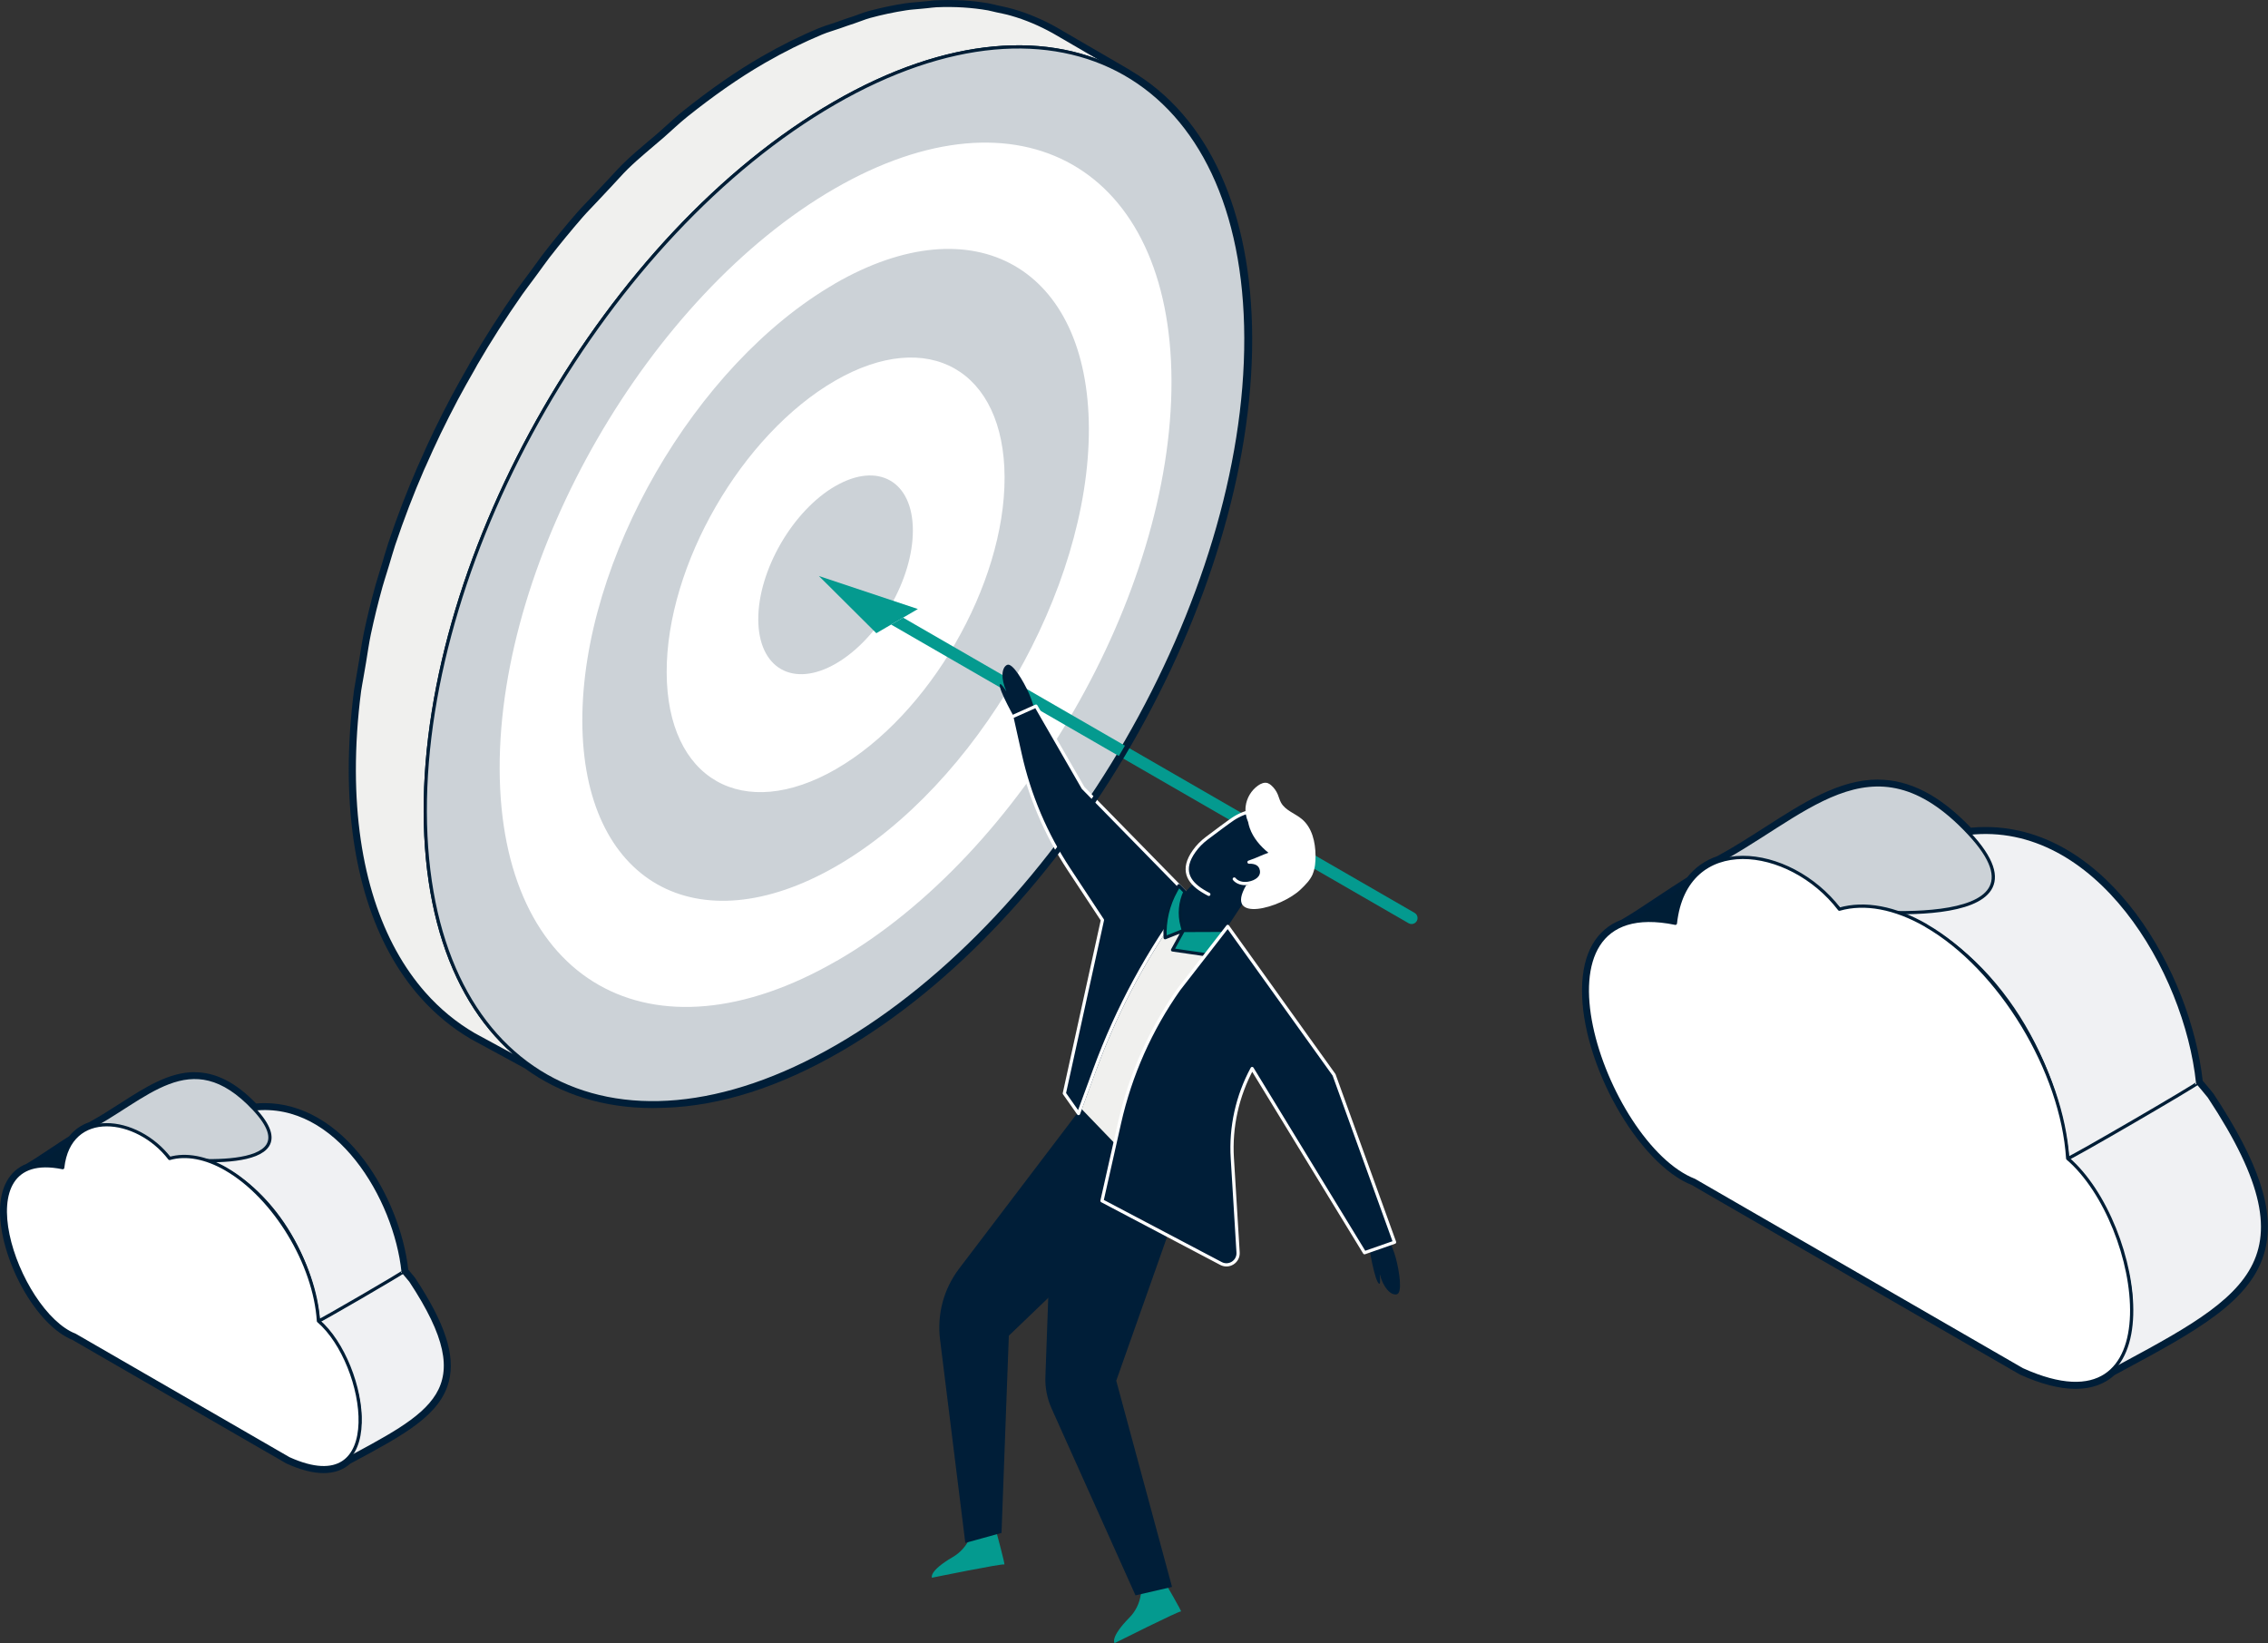<?xml version="1.0" encoding="UTF-8"?>
<svg xmlns="http://www.w3.org/2000/svg" viewBox="0 0 421.64 305.46">
  <rect x="0" y="0" width="421.64" height="305.46" fill="#333333" stroke="none"/>
  <path d="m209.38 13.8s.1.03.14.05l-13.24-7.7c-.14-.08-.28-.16-.42-.24-1.24-.69-2.52-1.32-3.83-1.87s-2.65-1.03-4.03-1.42c-.89-.26-1.81-.43-2.72-.63-.22-.05-.43-.1-.64-.15-.31-.06-.61-.15-.92-.21-1.5-.26-3.04-.44-4.61-.54-1.65-.1-3.33-.12-5.05-.04-.55.02-1.12.12-1.68.17-.38.03-.75.07-1.13.11-.96.1-1.91.14-2.89.3-2.19.34-4.43.81-6.71 1.43-.95.26-1.95.7-2.91 1.01-.89.28-1.77.6-2.68.92-1.14.41-2.24.69-3.4 1.18-3.49 1.45-7.06 3.22-10.68 5.31-4.93 2.85-9.71 6.25-14.37 9.97-1.51 1.2-2.91 2.57-4.39 3.86-2.26 1.97-4.58 3.8-6.76 5.94-.99.97-1.91 2.06-2.88 3.07-.86.9-1.7 1.8-2.55 2.72-.96 1.05-1.97 2.03-2.91 3.11-2.12 2.44-4.19 4.96-6.2 7.54-.7.91-1.36 1.86-2.04 2.78-.35.47-.69.93-1.04 1.41-.66.91-1.35 1.78-2 2.71-1.51 2.16-2.99 4.37-4.42 6.6-1.36 2.12-2.67 4.28-3.94 6.46-.11.18-.2.36-.3.55-.1.17-.19.35-.29.52-1.02 1.78-2.03 3.56-2.99 5.36-1.14 2.15-2.24 4.32-3.29 6.49-.95 1.98-1.86 3.98-2.74 5.98-.05.1-.09.2-.14.3-.05.12-.11.23-.16.35-.99 2.27-1.92 4.56-2.8 6.85-.92 2.4-1.78 4.8-2.59 7.21-.4 1.2-.73 2.42-1.1 3.62-.16.53-.32 1.05-.48 1.57-.26.87-.55 1.73-.79 2.6-.81 2.92-1.53 5.85-2.15 8.76-.38 1.78-.61 3.54-.91 5.32-.16.91-.33 1.82-.47 2.73-.13.84-.33 1.71-.44 2.55-.66 5.06-.99 10.06-.98 14.95.05 18.06 4.84 32.1 13.01 41.35 2.72 3.08 5.83 5.63 9.25 7.62l14.01 7.61c-1.91-1.11-4.23-2.71-5.93-4.16 14.05 12.02 35.36 12.87 59.51-1.08 42.15-24.34 76.23-83.36 76.09-131.84-.07-24.16-8.64-41.12-22.42-49.05z" fill="#f0f0ee" stroke="#001e36" stroke-linecap="round" stroke-linejoin="round" stroke-width=".6"></path>
  <path d="m155.11 19.18c42.11-24.32 76.38-4.79 76.51 43.64.14 48.43-33.91 107.39-76.02 131.71-42.14 24.33-76.4 4.83-76.54-43.6s33.91-107.41 76.04-131.74z" fill="#fff" stroke="#001e36" stroke-linecap="round" stroke-linejoin="round" stroke-width=".6"></path>
  <path d="m155.31 90.36c7.93-4.58 14.38-.91 14.4 8.21.03 9.12-6.38 20.21-14.31 24.79s-14.4.92-14.43-8.2 6.4-20.22 14.34-24.81z" fill="#ccd2d7"></path>
  <path d="m155.2 52.73c26-15.02 47.14-2.94 47.23 26.95.08 29.89-20.91 66.3-46.92 81.32s-47.17 2.96-47.25-26.93 20.94-66.31 46.95-81.33zm.26 90.22c17.33-10.01 31.35-34.3 31.3-54.22-.06-19.94-14.17-27.96-31.5-17.96-17.35 10.02-31.38 34.29-31.32 54.24.06 19.92 14.17 27.96 31.53 17.94" fill="#ccd2d7"></path>
  <path d="m155.11 19.18c42.11-24.32 76.38-4.79 76.51 43.64.14 48.43-33.91 107.39-76.02 131.71-42.14 24.33-76.4 4.83-76.54-43.6s33.91-107.41 76.04-131.74zm.45 159.45c34.49-19.92 62.34-68.18 62.23-107.82s-28.15-55.65-62.64-35.74c-34.49 19.92-62.37 68.22-62.26 107.86s28.17 55.61 62.66 35.69" fill="#ccd2d7"></path>
  <path d="m155.11 19.18c42.11-24.32 76.38-4.79 76.51 43.64.14 48.43-33.91 107.39-76.02 131.71-42.14 24.33-76.4 4.83-76.54-43.6s33.91-107.41 76.04-131.74z" fill="none" stroke="#001e36" stroke-linecap="round" stroke-linejoin="round" stroke-width=".6"></path>
  <path d="m262.98 171.63c-.34.2-.77.2-1.11 0l-96.2-55.52 2.22-1.29 95.09 54.88c.74.43.74 1.5 0 1.93z" fill="#049a8f"></path>
  <path d="m170.64 113.22-2.75 1.6-2.22 1.29-2.75 1.6-10.68-10.63z" fill="#049a8f"></path>
  <path d="m187.21 123.61c1.01-.51 3.08 3.06 4.1 5.33.54 1.21 1.11 3.07 1.2 3.94l-2.21 1.78c-.35-.02-.88-.27-1.33-.57 0 0-3.52-6.11-3.06-6.89.19-.32 1.35 1.66 1.15 1.22-1.01-2.27-.87-4.29.15-4.81z" fill="#001e38"></path>
  <path d="m259.67 240.61c1.11-.24.47-4.31-.17-6.72-.34-1.28-1.07-3.08-1.54-3.81h-2.84c-.26.24-.52.77-.67 1.29 0 0 1.11 6.96 1.96 7.28.35.13 0-2.13.13-1.67.64 2.4 2.03 3.88 3.14 3.64z" fill="#001e38"></path>
  <path d="m216.51 294.05s3.32 5.68 3.04 5.52-12.33 5.89-12.33 5.89-.97-.96 2.75-4.75c1.11-1.12 1.83-2.57 2.09-4.13l.19-1.1z" fill="#049a8f"></path>
  <path d="m185.22 284.72s1.72 6.36 1.49 6.12-13.45 2.46-13.45 2.46-.69-1.18 3.9-3.86c1.36-.8 2.44-2 3.1-3.43l.47-1.02 4.49-.26z" fill="#049a8f"></path>
  <path d="m203.57 198.69 17.35 20.08-13.4 37.91 10.37 38.33-6.79 1.57-15.6-34.74c-.83-1.85-1.23-3.87-1.15-5.9l1.33-36.88" fill="#001e38"></path>
  <path d="m211.53 225.29-23.98 23.02-1.36 36.66-6.73 1.86-4.7-37.83c-.58-4.68.69-9.4 3.54-13.15l22.48-29.58" fill="#001e38"></path>
  <path d="m203.57 198.69c3.65-9.93 8.55-19.34 14.56-28.03l6.87 6.94-15.86 37.36-8.37-8.68 2.79-7.59z" fill="#f0f0ee" stroke="#001e36" stroke-linecap="round" stroke-linejoin="round" stroke-width=".6"></path>
  <path d="m221.05 166.6-.36.49c-7.19 9.66-12.96 20.3-17.12 31.6l-3.06 8.32-2.64-3.75 7.08-32.22-6.24-9.46c-4.29-6.51-7.36-13.74-9.05-21.35l-1.55-6.95 4.49-2.01 8.76 15.2 19.71 20.13z" fill="#001e38" stroke="#fff" stroke-linejoin="round" stroke-width=".6"></path>
  <path d="m219.89 174.2c-1.81-1.66-3.11-4.4-1.54-6.29l7.71-8.05 6.43 5.92-5.33 8.09c-1.79 2.58-4.96 2.46-7.27.34z" fill="#001e38"></path>
  <path d="m224.73 166.26c-.4-.2-.8-.43-1.2-.68-2.67-1.66-3.94-3.94-1.55-7.32.65-.93 1.46-1.74 2.36-2.42 1.44-1.09 4.16-3.12 4.91-3.61 2.01-1.31 6.72-3.45 11.22 1.56 2.57 3.47 2.37 8.48-1.55 10.95-.28.18-3.31 2.99-7.63 3.27" fill="#001e38" stroke="#fff" stroke-linecap="round" stroke-linejoin="round" stroke-width=".6"></path>
  <path d="m244.03 162.52c.46-1.09.55-2.3.54-3.48-.03-2.49-.63-5.17-2.54-6.77-1.28-1.07-3.1-1.61-3.89-3.08-.26-.47-.38-1.01-.59-1.5-.27-.64-.68-1.22-1.2-1.68-.19-.17-.41-.33-.65-.42-.62-.22-1.3.07-1.83.45-1.25.89-2.1 2.31-2.29 3.84-.12 1 .05 2.02.46 2.94.07.39.17.76.3 1.13.65 1.83 1.96 3.36 3.47 4.58-1.06.36-2.29.97-3.35 1.33-.14.05-.32.14-.3.29 0 .1.1.18.19.23.73.47 1.79.66 2.01 1.5.17.68-.2 1.41-.75 1.85s-1.24.65-1.93.83c-4.2 7.2 6.55 4.27 10.16.75.86-.83 1.73-1.69 2.2-2.79z" fill="#fff"></path>
  <g stroke-linejoin="round" stroke-width=".6">
    <path d="m229.46 163.41c.51.64 1.51.98 2.63.79 1.49-.25 2.65-1.13 2.43-2.42-.19-1.16-1.15-1.55-2.32-1.51" fill="#001e38" stroke="#fff" stroke-linecap="round"></path>
    <path d="m227.76 172.95-7.77.03-2 3.61 7.01 1.01 5.23-1.37z" fill="#049a8f" stroke="#001e36" stroke-linecap="round"></path>
    <path d="m219.99 172.98-3.38 1.34c-.17-3.06.54-6.11 2.05-8.78l.5-.89 1.13 1.15c-.91 1.96-1.1 4.19-.54 6.28l.24.89z" fill="#049a8f" stroke="#001e36" stroke-linecap="round"></path>
    <path d="m228.24 172.22 19.77 27.59 11.25 31.12-5.58 1.95-20.9-34.24c-2.76 5.11-4.04 10.89-3.68 16.68l1.07 17.52c.1 1.68-1.67 2.83-3.17 2.05l-22.13-11.66 3.26-14.48c2.01-8.92 5.76-17.35 11.02-24.82l9.09-11.7z" fill="#001e38" stroke="#fff"></path>
    <path d="m410.7 203.88c20.95 31.72 6.2 37.74-20.42 52.13 12.38-9.18 2.89-31.13-5.87-40.66l24.15-14.03c.17.19 1.62 1.89 2.15 2.57z" fill="#f0f1f3" stroke="#001e36" stroke-linecap="round"></path>
    <path d="m351.45 169.22c-3.09-.83-6.4-1.07-9.49-.2-.03-.03-.06-.06-.08-.08l24.15-14.03c23.79-2.63 40.36 25.57 42.53 46.42.17.19-23.98 14.23-24.15 14.03-1.96-19.15-14.19-39.6-32.95-46.13z" fill="#f0f1f3" stroke="#001e36" stroke-linecap="round"></path>
    <path d="m338.64 166.02c-5.59-4.65-13.87-8.79-20.88-4.95 17.52-8.78 30.09-25.59 48.27-6.18s-24.06 14.12-24.06 14.12c-1.08-1.04-2.16-2.07-3.32-2.99z" fill="#ccd2d7" stroke="#001e36" stroke-linecap="round"></path>
    <path d="m313.67 164.98c-.1.16-.2.32-.3.49-.23.41-.45.83-.64 1.28-.15.35-.28.72-.41 1.1-.12.36-.25.71-.35 1.1-.22.83-.39 1.71-.5 2.67-4.07-.84-7.25-.63-9.7.31 3.34-1.91 8.32-5.49 12.84-8.27-.34.4-.65.84-.94 1.3z" fill="#001e36" stroke="#001e36" stroke-linecap="round"></path>
    <path d="m358.06 172.04c-5.73-3.31-11.4-4.37-16.1-3.02-9.24-12.08-28.58-14.46-30.49 2.62-29.55-6.08-13.29 41.23 3.52 47.78 0 0 60.95 35.19 60.95 35.19 28.8 13.04 22.64-27.12 8.46-39.25-1.03-16.25-12.52-35.33-26.35-43.31z" fill="#fff" stroke="#001e36" stroke-linecap="round"></path>
  </g>
  <path d="m176.23 1c.97 0 1.92.03 2.87.09 1.57.1 3.11.28 4.61.54.32.06.61.15.92.21.22.05.43.1.64.15.91.2 1.84.38 2.72.63 1.38.39 2.72.87 4.03 1.42 1.32.55 2.6 1.18 3.83 1.87.14.08.28.16.42.24l13.24 7.7s-.1-.03-.14-.05c13.78 7.94 22.35 24.89 22.42 49.05.14 48.48-33.94 107.5-76.09 131.84-11.51 6.64-22.36 9.92-32.1 10.24-.76.04-1.51.05-2.25.05-8.86 0-16.75-2.49-23.23-7.23l-10.01-5.44c-3.42-1.99-6.52-4.54-9.25-7.62-8.17-9.25-12.96-23.29-13.01-41.35-.01-4.89.32-9.89.98-14.95.11-.84.31-1.71.44-2.55.14-.91.31-1.82.47-2.73.3-1.77.53-3.53.91-5.31.62-2.91 1.34-5.84 2.15-8.76.24-.87.54-1.73.79-2.6.16-.52.32-1.04.48-1.57.37-1.2.7-2.41 1.1-3.62.8-2.41 1.67-4.81 2.59-7.21.88-2.29 1.82-4.58 2.8-6.85.05-.12.11-.23.16-.35.05-.1.09-.2.14-.3.88-2 1.78-4 2.73-5.98 1.05-2.18 2.15-4.35 3.29-6.49.96-1.8 1.97-3.58 2.99-5.36.1-.17.19-.35.29-.52.1-.18.2-.37.3-.55 1.27-2.18 2.59-4.33 3.94-6.46 1.43-2.23 2.9-4.44 4.42-6.6.65-.92 1.34-1.8 2-2.71.35-.48.69-.94 1.04-1.41.69-.92 1.34-1.87 2.04-2.78 2-2.59 4.07-5.11 6.2-7.54.94-1.08 1.95-2.06 2.91-3.11.85-.92 1.69-1.82 2.55-2.72.97-1.01 1.89-2.09 2.88-3.06 2.17-2.15 4.5-3.97 6.76-5.94 1.47-1.28 2.88-2.66 4.39-3.86 4.66-3.72 9.45-7.13 14.37-9.97 3.62-2.09 7.19-3.86 10.68-5.31 1.16-.48 2.26-.76 3.4-1.18.9-.32 1.79-.64 2.68-.92.96-.31 1.96-.75 2.91-1.01 2.28-.61 4.52-1.09 6.71-1.43.98-.15 1.93-.19 2.89-.3.38-.04.75-.08 1.13-.11.56-.05 1.13-.14 1.68-.17.73-.04 1.46-.05 2.18-.05m.01-1c-.74 0-1.49.02-2.23.05-.36.01-.72.06-1.08.1-.21.03-.43.05-.64.07-.25.02-.51.05-.77.07l-.37.04c-.34.04-.67.06-.99.09-.63.05-1.28.11-1.95.21-2.23.34-4.52.83-6.82 1.45-.6.16-1.2.39-1.78.6-.4.15-.79.3-1.18.42-.86.27-1.73.58-2.57.88l-.13.05c-.45.16-.89.3-1.32.44-.68.22-1.39.45-2.13.75-3.53 1.46-7.17 3.27-10.8 5.37-4.63 2.68-9.37 5.97-14.5 10.06-.98.78-1.93 1.65-2.85 2.48-.52.47-1.04.95-1.57 1.41-.68.6-1.38 1.18-2.07 1.76-1.57 1.33-3.2 2.7-4.74 4.22-.6.59-1.17 1.22-1.73 1.82-.39.42-.78.85-1.17 1.26-.87.91-1.71 1.81-2.57 2.73-.4.43-.8.85-1.2 1.26-.57.6-1.17 1.21-1.74 1.87-2.12 2.43-4.21 4.98-6.23 7.59-.43.55-.83 1.12-1.24 1.68-.27.37-.54.74-.81 1.11-.35.47-.7.94-1.05 1.42-.27.37-.54.74-.82 1.1-.4.54-.8 1.07-1.19 1.62-1.5 2.14-2.99 4.37-4.44 6.64-1.35 2.11-2.69 4.3-3.97 6.49-.07.12-.14.24-.21.37l-.11.2c-.05.08-.1.18-.16.29-.04.07-.08.15-.12.22-.98 1.71-2.01 3.53-3.01 5.4-1.14 2.14-2.25 4.34-3.31 6.53-.85 1.76-1.72 3.67-2.75 6.02l-.13.28s-.01.03-.02.05c-.02.05-.04.1-.06.14-.03.06-.06.13-.09.19-.96 2.21-1.91 4.53-2.82 6.88-.94 2.44-1.81 4.88-2.6 7.25-.25.77-.48 1.54-.71 2.29-.13.45-.27.9-.4 1.35l-.18.6c-.1.33-.2.65-.3.98-.11.38-.23.75-.34 1.12-.16.5-.31 1-.45 1.5-.81 2.92-1.54 5.88-2.16 8.82-.26 1.23-.45 2.44-.64 3.62-.09.58-.18 1.15-.28 1.73l-.13.75c-.12.67-.24 1.33-.34 2-.05.37-.12.74-.19 1.11-.09.48-.18.97-.25 1.46-.67 5.15-1 10.22-.99 15.08.05 17.72 4.64 32.24 13.26 42.01 2.79 3.15 5.98 5.78 9.5 7.83l9.98 5.42c6.73 4.9 14.72 7.38 23.77 7.38.76 0 1.53-.02 2.3-.05 10.26-.34 21.22-3.83 32.56-10.38 42.37-24.47 76.73-84 76.59-132.71-.07-23.54-8.09-41.19-22.6-49.73-.05-.05-.11-.09-.18-.13l-13.24-7.7c-.13-.08-.28-.16-.43-.25-1.31-.73-2.63-1.38-3.94-1.92-1.37-.58-2.77-1.07-4.14-1.46-.69-.2-1.4-.35-2.09-.5-.23-.05-.46-.1-.69-.15l-.26-.06-.37-.09c-.18-.03-.31-.07-.44-.1-.17-.04-.35-.09-.53-.12-1.54-.27-3.13-.45-4.73-.56-.97-.04-1.96-.07-2.92-.07z" fill="#001e38"></path>
  <path d="m76.33 238.09c13.66 20.68 4.04 24.6-13.31 33.98 8.07-5.99 1.89-20.29-3.83-26.5l15.74-9.15c.11.12 1.05 1.23 1.4 1.67z" fill="#f0f1f3" stroke="#001e36" stroke-linecap="round" stroke-linejoin="round" stroke-width=".6"></path>
  <path d="m37.72 215.5c-2.01-.54-4.17-.7-6.19-.13-.02-.02-.04-.04-.05-.05l15.74-9.15c15.51-1.71 26.31 16.67 27.72 30.26.11.12-15.63 9.27-15.74 9.15-1.28-12.48-9.25-25.81-21.48-30.07z" fill="#f0f1f3" stroke="#001e36" stroke-linecap="round" stroke-linejoin="round" stroke-width=".6"></path>
  <path d="m29.36 213.41c-3.64-3.03-9.04-5.73-13.61-3.23 11.42-5.73 19.61-16.68 31.47-4.03s-15.68 9.2-15.68 9.2c-.71-.68-1.41-1.35-2.17-1.95z" fill="#ccd2d7" stroke="#001e36" stroke-linecap="round" stroke-linejoin="round" stroke-width=".6"></path>
  <path d="m13.09 212.73c-.07.1-.13.21-.2.32-.15.26-.29.54-.42.84-.1.23-.18.47-.26.72-.08.24-.17.46-.23.72-.14.54-.26 1.11-.33 1.74-2.66-.55-4.73-.41-6.32.2 2.18-1.24 5.43-3.58 8.37-5.39-.22.26-.42.55-.61.85z" fill="#001e36" stroke="#001e36" stroke-linecap="round" stroke-linejoin="round" stroke-width=".6"></path>
  <path d="m42.02 217.33c-3.74-2.16-7.43-2.85-10.49-1.97-6.02-7.87-18.63-9.42-19.87 1.71-19.26-3.96-8.66 26.87 2.3 31.15 0 0 39.73 22.94 39.73 22.94 18.78 8.5 14.76-17.67 5.51-25.59-.67-10.6-8.16-23.03-17.17-28.23z" fill="#fff" stroke="#001e36" stroke-linecap="round" stroke-linejoin="round" stroke-width=".6"></path>
  <path d="m36.19 200.31c3.43 0 7.02 1.58 11.02 5.85.68-.08 1.35-.11 2.01-.11 14.42 0 24.36 17.38 25.71 30.37.11.12 1.05 1.23 1.4 1.67 13.26 20.08 4.57 24.36-11.83 33.18-1.06.99-2.49 1.56-4.35 1.56-1.76 0-3.9-.51-6.47-1.68 0 0-39.73-22.94-39.73-22.94-9.45-3.68-18.61-27.09-8.62-30.94 2.14-1.22 5.3-3.48 8.2-5.28.92-1.2 2.11-2 3.46-2.46 7.01-3.8 12.84-9.23 19.21-9.23m-.01-.99c-4.8 0-9.2 2.82-13.86 5.81-1.85 1.19-3.76 2.41-5.75 3.5-1.5.52-2.75 1.4-3.74 2.62-1.26.78-2.54 1.64-3.79 2.47-1.55 1.03-3.02 2.01-4.16 2.66-3.14 1.25-4.89 4.38-4.89 8.82 0 4.19 1.54 9.49 4.14 14.2 2.71 4.9 6.14 8.45 9.42 9.74.11.07.22.14.34.21l1.26.73 4.5 2.6 13.66 7.89 19.86 11.47s.06.03.09.05c2.59 1.17 4.9 1.77 6.88 1.77s3.65-.58 4.94-1.74l.58-.31c9.4-5.05 16.19-8.7 17.79-15.04 1.22-4.84-.72-10.76-6.29-19.2-.01-.02-.03-.04-.04-.06-.27-.35-.89-1.08-1.23-1.48-.79-6.93-3.81-14.47-8.11-20.24-5.16-6.91-11.75-10.71-18.56-10.71-.54 0-1.08.02-1.62.07-3.77-3.91-7.51-5.81-11.41-5.81z" fill="#001e38"></path>
  <path d="m349.12 145.92c5.27 0 10.77 2.43 16.91 8.98s0 0 0 0c1.04-.12 2.07-.17 3.09-.17 22.13 0 37.37 26.66 39.44 46.59.17.19 1.62 1.89 2.15 2.57 20.34 30.81 7.02 37.37-18.14 50.9-1.63 1.51-3.83 2.39-6.68 2.39-2.7 0-5.99-.79-9.93-2.57 0 0-60.95-35.19-60.95-35.19-14.54-5.67-28.67-41.82-13.09-47.55 3.27-1.89 8.05-5.3 12.44-8.02 1.41-1.84 3.24-3.08 5.31-3.77 10.75-5.83 19.7-14.16 29.46-14.16m-.01-1c-7.2 0-13.89 4.29-20.97 8.84-2.86 1.83-5.81 3.73-8.89 5.4-2.25.77-4.13 2.09-5.59 3.93-1.94 1.21-3.94 2.54-5.87 3.82-2.34 1.56-4.56 3.03-6.32 4.05-4.75 1.79-7.3 6.25-7.37 12.9-.14 13.78 10.4 32.52 20.5 36.48.16.1.35.21.57.34l1.93 1.12 6.9 3.99 20.95 12.1 30.47 17.59s.06.03.09.05c3.9 1.77 7.38 2.66 10.34 2.66s5.38-.86 7.26-2.57l.95-.51c14.3-7.69 24.63-13.24 27.03-22.73 1.83-7.27-1.12-16.22-9.58-29.04-.01-.02-.03-.04-.04-.06-.44-.57-1.5-1.82-1.98-2.37-2.2-19.88-17.36-47.17-40.4-47.17-.89 0-1.8.04-2.7.13-5.74-6.01-11.4-8.94-17.3-8.94z" fill="#001e38"></path>
</svg>
